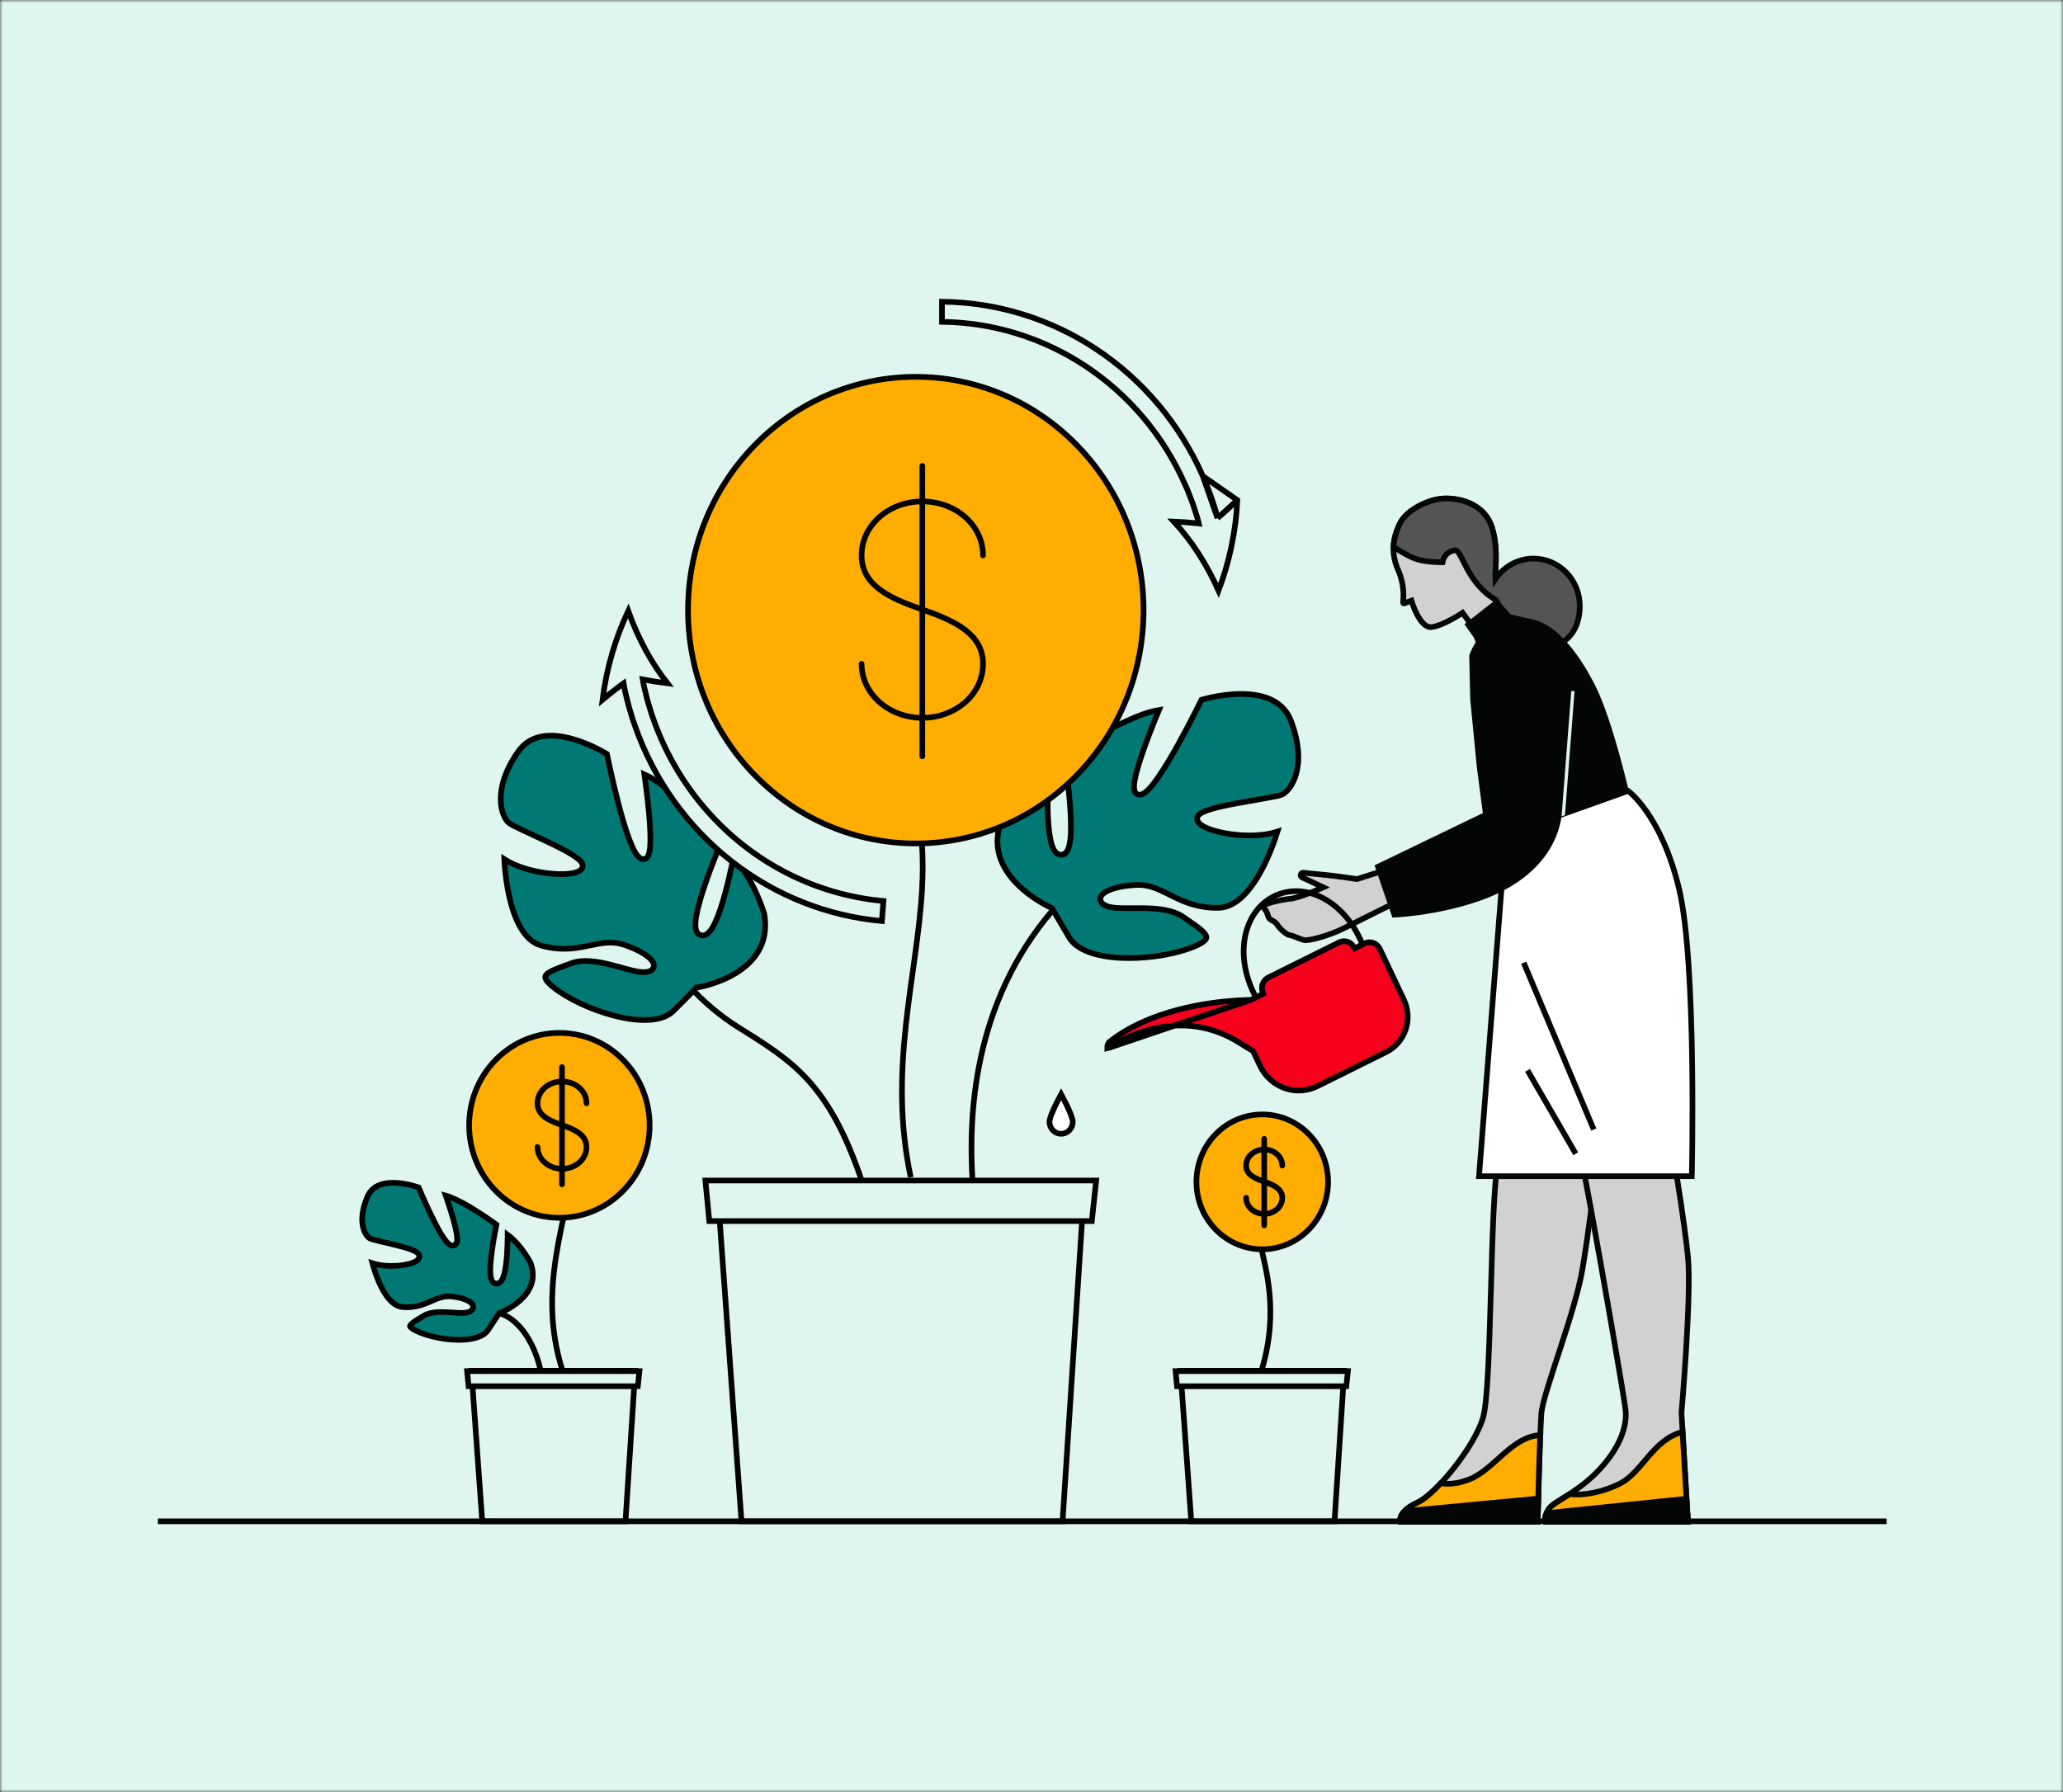 <svg width="366" height="318" viewBox="0 0 366 318" fill="none" xmlns="http://www.w3.org/2000/svg">
<rect x="0" y="0" width="366" height="318" fill="#333333" stroke="none"/>
<mask id="mask0_3856_58460" style="mask-type:alpha" maskUnits="userSpaceOnUse" x="0" y="0" width="366" height="318">
<rect width="366" height="318" fill="#DEF5F0"/>
</mask>
<g mask="url(#mask0_3856_58460)">
<rect width="366" height="318" fill="#DEF5F0"/>
<path d="M186.692 161.26L186.61 161.12L186.462 161.055L186.462 161.055L186.462 161.055L186.461 161.055L186.455 161.052L186.429 161.04C186.405 161.03 186.369 161.013 186.322 160.991C186.228 160.947 186.088 160.88 185.912 160.79C185.558 160.61 185.056 160.341 184.467 159.984C183.288 159.269 181.774 158.208 180.413 156.823C179.052 155.437 177.862 153.743 177.3 151.763C176.744 149.801 176.793 147.523 177.953 144.925L177.981 144.878C178.012 144.83 178.057 144.758 178.117 144.665C178.236 144.479 178.413 144.209 178.641 143.878C179.097 143.216 179.756 142.31 180.567 141.337C182.026 139.587 183.94 137.664 186.019 136.52C185.996 136.928 185.97 137.461 185.944 138.083C185.885 139.538 185.835 141.482 185.872 143.43C185.909 145.372 186.033 147.343 186.33 148.841C186.477 149.586 186.674 150.252 186.947 150.746C187.214 151.228 187.629 151.671 188.247 151.679C188.92 151.687 189.304 151.15 189.514 150.631C189.733 150.089 189.857 149.354 189.925 148.528C190.06 146.865 189.974 144.667 189.803 142.495C189.632 140.316 189.373 138.139 189.158 136.509C189.051 135.693 188.954 135.013 188.884 134.537C188.859 134.367 188.837 134.223 188.82 134.108C188.899 134.058 188.994 133.997 189.104 133.927C189.461 133.699 189.978 133.374 190.616 132.984C191.892 132.202 193.647 131.16 195.568 130.115C197.49 129.069 199.57 128.025 201.496 127.238C203.053 126.602 204.474 126.149 205.615 125.983C205.437 126.409 205.196 126.992 204.918 127.68C204.324 129.152 203.558 131.109 202.877 133.047C202.198 134.978 201.593 136.917 201.33 138.34C201.202 139.037 201.141 139.679 201.234 140.146C201.281 140.381 201.382 140.652 201.615 140.836C201.87 141.038 202.176 141.055 202.447 140.986C202.707 140.921 202.957 140.775 203.188 140.601C203.424 140.422 203.668 140.193 203.915 139.928C204.409 139.398 204.95 138.693 205.51 137.883C206.632 136.262 207.866 134.173 209.009 132.118C210.153 130.06 211.211 128.025 211.984 126.505C212.37 125.745 212.685 125.114 212.903 124.672C213.008 124.46 213.09 124.292 213.148 124.174C213.24 124.148 213.363 124.113 213.513 124.072C213.881 123.973 214.414 123.84 215.063 123.705C216.363 123.435 218.121 123.162 219.969 123.142C223.706 123.102 227.573 124.089 229.029 127.917C230.573 131.978 230.562 135.114 229.959 137.301C229.348 139.515 228.148 140.719 227.348 141.031C227.142 141.111 226.756 141.21 226.203 141.326C225.662 141.44 224.992 141.562 224.239 141.695C223.777 141.776 223.283 141.861 222.771 141.949C221.62 142.147 220.374 142.361 219.169 142.589C217.429 142.918 215.743 143.282 214.519 143.678C213.913 143.874 213.382 144.09 213.011 144.334C212.827 144.455 212.647 144.606 212.526 144.796C212.394 145.002 212.331 145.261 212.416 145.535C212.535 145.917 212.855 146.217 213.196 146.448C213.552 146.69 214.014 146.91 214.541 147.108C215.598 147.504 216.985 147.831 218.493 148.032C221.121 148.382 224.218 148.361 226.638 147.574C226.526 147.931 226.382 148.373 226.205 148.877C225.727 150.245 225.017 152.066 224.085 153.886C223.15 155.711 222.005 157.512 220.667 158.858C219.328 160.205 217.837 161.057 216.202 161.087C212.69 161.152 210.28 160.132 208.16 159.092C207.926 158.977 207.693 158.861 207.461 158.745C205.625 157.826 203.86 156.942 201.732 157.023C199.453 157.109 197.471 157.566 196.335 158.166C196.048 158.317 195.794 158.489 195.6 158.683C195.409 158.874 195.242 159.123 195.211 159.426C195.177 159.749 195.307 160.033 195.516 160.253C195.714 160.462 195.994 160.628 196.321 160.765C197.011 161.053 198.01 161.126 199.09 161.146C199.64 161.156 200.234 161.152 200.849 161.147L200.857 161.147C201.477 161.142 202.12 161.138 202.775 161.147C205.425 161.183 208.119 161.449 209.946 162.729C210.245 162.939 210.537 163.14 210.817 163.333C211.474 163.787 212.074 164.201 212.587 164.596C213.333 165.172 213.791 165.634 213.963 166.019C214.04 166.192 214.048 166.326 214.017 166.447C213.983 166.576 213.888 166.746 213.654 166.956C213.173 167.389 212.231 167.878 210.614 168.428C207.423 169.512 202.845 170.188 198.706 169.966C196.637 169.855 194.703 169.521 193.117 168.917C191.527 168.312 190.33 167.453 189.666 166.32L189.665 166.319L186.692 161.26Z" fill="#007873" stroke="black"/>
<path d="M117.456 167.352C118.812 171.767 124.323 178.136 131.086 182.354C140.768 188.392 147.027 192.307 152.855 209.433" stroke="black"/>
<path d="M123.494 175.344L123.607 175.229L123.767 175.205L123.767 175.205L123.767 175.205L123.768 175.204L123.774 175.203L123.801 175.199C123.826 175.195 123.863 175.188 123.912 175.179C124.011 175.161 124.158 175.133 124.344 175.093C124.718 175.013 125.252 174.885 125.887 174.697C127.161 174.32 128.831 173.702 130.435 172.74C132.04 171.777 133.557 170.483 134.558 168.762C135.549 167.057 136.051 164.903 135.592 162.168L135.576 162.118C135.56 162.065 135.535 161.986 135.501 161.883C135.434 161.678 135.334 161.38 135.201 161.011C134.933 160.274 134.535 159.256 134.011 158.136C133.072 156.131 131.754 153.852 130.097 152.257C130.021 152.642 129.92 153.142 129.796 153.72C129.502 155.106 129.081 156.949 128.577 158.774C128.075 160.594 127.485 162.419 126.847 163.757C126.53 164.422 126.184 165.001 125.809 165.398C125.443 165.787 124.942 166.105 124.354 165.955C123.712 165.791 123.48 165.179 123.409 164.637C123.335 164.07 123.395 163.344 123.531 162.55C123.804 160.949 124.414 158.9 125.097 156.897C125.781 154.889 126.546 152.903 127.14 151.422C127.436 150.681 127.691 150.064 127.871 149.633C127.933 149.484 127.987 149.356 128.03 149.254C127.97 149.188 127.898 149.109 127.815 149.019C127.535 148.715 127.13 148.279 126.628 147.751C125.623 146.695 124.233 145.272 122.689 143.806C121.144 142.339 119.45 140.835 117.839 139.611C116.547 138.629 115.338 137.851 114.319 137.407C114.382 137.851 114.466 138.451 114.559 139.156C114.76 140.691 115.005 142.726 115.176 144.723C115.346 146.712 115.445 148.69 115.349 150.097C115.301 150.786 115.204 151.408 115.003 151.827C114.902 152.037 114.741 152.27 114.474 152.387C114.181 152.516 113.885 152.453 113.645 152.319C113.415 152.19 113.214 151.988 113.039 151.765C112.861 151.537 112.688 151.259 112.52 150.947C112.185 150.323 111.849 149.522 111.52 148.619C110.86 146.81 110.209 144.533 109.635 142.31C109.061 140.085 108.56 137.903 108.204 136.278C108.025 135.465 107.883 134.791 107.785 134.32C107.739 134.098 107.703 133.922 107.677 133.797C107.598 133.749 107.494 133.687 107.367 133.613C107.046 133.427 106.581 133.168 106.007 132.878C104.857 132.298 103.28 131.599 101.558 131.117C98.076 130.142 94.232 130.101 91.956 133.333C89.537 136.768 88.793 139.72 88.831 141.928C88.869 144.165 89.701 145.595 90.369 146.085C90.54 146.211 90.876 146.401 91.365 146.649C91.844 146.891 92.44 147.175 93.112 147.489C93.525 147.682 93.966 147.885 94.424 148.097C95.452 148.572 96.566 149.087 97.638 149.604C99.186 150.351 100.676 151.118 101.726 151.799C102.246 152.136 102.692 152.473 102.981 152.798C103.125 152.959 103.259 153.148 103.327 153.36C103.402 153.591 103.398 153.854 103.251 154.094C103.045 154.428 102.67 154.632 102.295 154.764C101.902 154.902 101.415 154.994 100.874 155.048C99.79 155.156 98.412 155.115 96.953 154.926C94.421 154.597 91.541 153.804 89.466 152.463C89.485 152.822 89.513 153.265 89.555 153.771C89.673 155.179 89.9 157.071 90.333 159.018C90.768 160.971 91.404 162.952 92.331 164.555C93.258 166.158 94.444 167.329 95.96 167.767C99.224 168.708 101.719 168.354 103.95 167.907C104.197 167.858 104.443 167.807 104.687 167.756C106.624 167.351 108.492 166.962 110.467 167.574C112.578 168.228 114.324 169.156 115.245 170.009C115.478 170.225 115.675 170.451 115.811 170.684C115.944 170.914 116.042 171.194 115.998 171.491C115.951 171.808 115.758 172.045 115.508 172.201C115.269 172.35 114.965 172.437 114.625 172.483C113.907 172.582 112.952 172.399 111.938 172.147C111.421 172.018 110.866 171.864 110.292 171.706L110.285 171.704C109.706 171.544 109.106 171.378 108.492 171.222C106.005 170.591 103.428 170.166 101.417 170.911C101.086 171.033 100.765 171.149 100.456 171.261C99.733 171.523 99.073 171.762 98.499 172.005C97.663 172.36 97.127 172.679 96.876 172.995C96.764 173.137 96.725 173.259 96.725 173.377C96.726 173.504 96.773 173.685 96.939 173.94C97.283 174.466 98.043 175.161 99.423 176.085C102.144 177.906 106.26 179.691 110.181 180.521C112.141 180.935 114.028 181.106 115.654 180.936C117.283 180.766 118.605 180.258 119.496 179.361L119.497 179.361L123.494 175.344Z" fill="#007873" stroke="black"/>
<path d="M192.38 210.344L192.379 210.378L191.558 223.017L188.51 269.949H131.547L128.194 223.66L127.27 210.902L127.23 210.344H192.38Z" fill="#DEF5F0" stroke="black"/>
<path d="M194.47 209.48L193.704 216.671H125.836L125.145 209.48H194.47Z" fill="#DEF5F0" stroke="black"/>
<path d="M112.696 243.23V243.244L112.33 248.911L110.969 269.95H85.555L84.06 249.199L83.647 243.48L83.628 243.23H112.696Z" fill="#DEF5F0" stroke="black"/>
<path d="M238.486 243.23V243.244L238.121 248.911L236.76 269.95H211.346L209.851 249.199L209.438 243.48L209.419 243.23H238.486Z" fill="#DEF5F0" stroke="black"/>
<path d="M113.444 243.297L113.158 245.981H83.128L82.869 243.297H113.444Z" fill="#DEF5F0" stroke="black"/>
<path d="M239.136 243.297L238.85 245.981H208.82L208.562 243.297H239.136Z" fill="#DEF5F0" stroke="black"/>
<path d="M188.255 194.161C188.488 194.593 188.789 195.163 189.089 195.772C189.407 196.417 189.72 197.098 189.953 197.702C190.195 198.329 190.321 198.802 190.321 199.062C190.321 199.63 190.1 200.173 189.711 200.571C189.323 200.969 188.799 201.191 188.255 201.191C187.711 201.191 187.186 200.969 186.798 200.571C186.409 200.173 186.188 199.63 186.188 199.062C186.188 198.802 186.314 198.329 186.556 197.702C186.789 197.098 187.102 196.416 187.42 195.772C187.72 195.163 188.021 194.593 188.255 194.161Z" fill="white" stroke="black"/>
<path d="M88.482 233.137L88.571 233.002L88.722 232.946L88.723 232.946L88.723 232.945L88.726 232.944L88.74 232.939C88.746 232.937 88.754 232.934 88.762 232.93C88.773 232.926 88.786 232.921 88.801 232.915C88.856 232.892 88.938 232.859 89.042 232.813C89.25 232.721 89.547 232.582 89.897 232.395C90.6 232.02 91.503 231.458 92.326 230.705C93.15 229.952 93.875 229.024 94.254 227.921C94.626 226.836 94.675 225.548 94.104 224.029L94.096 224.014C94.08 223.985 94.056 223.942 94.025 223.886C93.963 223.774 93.869 223.612 93.748 223.411C93.506 223.011 93.154 222.461 92.717 221.867C92.001 220.894 91.082 219.841 90.066 219.114C90.065 219.277 90.063 219.458 90.06 219.653C90.047 220.513 90.012 221.662 89.926 222.811C89.841 223.954 89.702 225.124 89.476 226.012C89.363 226.452 89.22 226.861 89.028 227.168C88.843 227.464 88.528 227.791 88.053 227.769C87.523 227.745 87.272 227.3 87.16 226.969C87.04 226.613 86.991 226.152 86.979 225.658C86.954 224.659 87.078 223.356 87.249 222.083C87.421 220.803 87.644 219.528 87.824 218.575C87.913 218.098 87.993 217.7 88.049 217.422C88.058 217.378 88.066 217.338 88.074 217.301C88.058 217.288 88.04 217.276 88.022 217.263C87.822 217.118 87.531 216.909 87.173 216.659C86.456 216.157 85.469 215.486 84.385 214.808C83.301 214.13 82.128 213.449 81.039 212.925C80.314 212.576 79.649 212.309 79.086 212.151C79.153 212.347 79.23 212.571 79.314 212.818C79.613 213.705 79.996 214.886 80.332 216.053C80.665 217.213 80.959 218.386 81.067 219.249C81.12 219.665 81.14 220.078 81.059 220.39C81.019 220.547 80.934 220.757 80.734 220.899C80.511 221.057 80.259 221.05 80.061 220.987C79.873 220.927 79.707 220.813 79.567 220.694C79.424 220.571 79.281 220.418 79.14 220.248C78.86 219.909 78.561 219.466 78.258 218.967C77.651 217.966 76.996 216.689 76.396 215.44C75.794 214.188 75.241 212.953 74.84 212.031C74.639 211.57 74.475 211.187 74.362 210.919C74.327 210.835 74.296 210.763 74.271 210.703C74.236 210.69 74.196 210.677 74.152 210.662C73.943 210.592 73.641 210.497 73.271 210.396C72.528 210.195 71.525 209.978 70.465 209.904C68.305 209.754 66.142 210.205 65.223 212.279C64.203 214.582 64.115 216.382 64.385 217.64C64.661 218.925 65.294 219.604 65.671 219.778C65.771 219.824 65.977 219.892 66.297 219.979C66.606 220.063 66.99 220.158 67.425 220.261C67.69 220.325 67.975 220.391 68.271 220.46C68.936 220.616 69.66 220.785 70.358 220.961C71.364 221.215 72.348 221.489 73.062 221.769C73.414 221.907 73.738 222.06 73.97 222.233C74.085 222.319 74.211 222.435 74.295 222.587C74.389 222.755 74.431 222.972 74.348 223.195C74.242 223.482 73.996 223.678 73.776 223.81C73.541 223.951 73.248 224.071 72.924 224.172C72.276 224.375 71.438 224.522 70.54 224.589C69.115 224.696 67.451 224.608 66.082 224.161C66.116 224.285 66.153 224.419 66.193 224.562C66.426 225.377 66.778 226.462 67.258 227.553C67.739 228.648 68.338 229.725 69.056 230.54C69.774 231.356 70.57 231.865 71.449 231.933C73.448 232.088 74.852 231.585 76.111 231.052C76.25 230.993 76.389 230.932 76.528 230.872C77.624 230.396 78.736 229.914 80.034 230.04C81.377 230.17 82.554 230.511 83.236 230.926C83.409 231.031 83.57 231.154 83.695 231.295C83.818 231.434 83.938 231.629 83.95 231.872C83.962 232.134 83.843 232.351 83.681 232.505C83.529 232.649 83.33 232.749 83.121 232.823C82.665 232.984 82.041 232.989 81.414 232.964C81.09 232.951 80.741 232.928 80.383 232.904L80.377 232.904C80.014 232.88 79.641 232.855 79.261 232.838C77.71 232.769 76.191 232.84 75.142 233.492C74.957 233.607 74.778 233.717 74.607 233.822C74.211 234.064 73.855 234.282 73.547 234.494C73.092 234.807 72.851 235.038 72.764 235.208C72.73 235.274 72.733 235.306 72.737 235.325C72.742 235.351 72.766 235.42 72.876 235.533C73.111 235.772 73.611 236.079 74.533 236.456C76.335 237.192 78.959 237.741 81.356 237.752C82.554 237.758 83.671 237.629 84.59 237.336C85.511 237.044 86.189 236.601 86.58 236.01L86.58 236.01L88.482 233.137Z" fill="#007873" stroke="black"/>
<path d="M284.908 201.087L283.293 206.2C283.293 206.2 282.874 210.049 282.264 214.822C281.828 218.183 281.293 222.002 280.736 225.256C279.387 233.127 273.732 247.214 273.459 250.801C273.424 251.289 273.384 251.998 273.343 252.862C273.163 256.807 272.954 263.952 272.855 267.64C272.814 269.082 272.791 270 272.791 270H248.411C248.411 270 248.004 268.2 251.375 266.681C252.52 266.168 254.048 264.875 255.629 263.183C258.721 259.894 262.022 255.097 263.091 251.629C264.707 246.385 264.3 213.243 265.782 206.057C267.264 198.876 270.635 195.98 270.635 195.98L280.695 199.58L284.908 201.087Z" fill="#D1D1D1" stroke="#040505" stroke-miterlimit="10"/>
<path d="M273.267 254.648C273.11 258.045 273.011 262.019 272.901 265.91C272.884 266.542 272.866 267.126 272.855 267.638C272.814 269.08 272.791 269.998 272.791 269.998H248.411C248.411 269.998 248.225 269.17 249.16 268.157C249.602 267.68 250.294 267.168 251.374 266.679C252.519 266.167 254.048 264.874 255.629 263.181C256.762 263.39 258.488 263.384 260.766 262.466C265.078 260.732 268.252 254.887 273.267 254.648Z" fill="#FFAD00" stroke="#040505" stroke-miterlimit="10"/>
<path d="M272.901 265.91C272.884 266.542 272.866 267.126 272.855 267.638C272.814 269.08 272.791 269.998 272.791 269.998H248.411C248.411 269.998 248.225 269.17 249.16 268.157L272.901 265.91Z" fill="#040505" stroke="#040505" stroke-miterlimit="10"/>
<path d="M298.507 253.953L299.448 269.999H274.144C274.144 269.999 273.865 269.28 274.708 267.83C275.167 267.052 276.643 266.28 278.532 265.05H278.538C280.153 263.993 282.071 262.609 283.896 260.607C287.859 256.276 288.563 252.652 288.423 250.484C288.301 248.69 284.227 225.385 282.263 214.586C282.263 214.58 282.263 214.58 282.263 214.58C281.844 212.316 281.525 210.599 281.356 209.75C280.362 204.837 279.938 199.491 279.938 199.491L280.694 199.384L297.327 197.031L297.466 208.734C297.466 208.734 298.739 216.249 299.448 222.896C300.157 229.544 298.315 250.692 298.315 250.692L298.507 253.953Z" fill="#D1D1D1" stroke="#040505" stroke-miterlimit="10"/>
<path d="M299.449 269.999H274.145C274.145 269.999 273.935 269.469 274.418 268.409C274.493 268.238 274.592 268.05 274.708 267.849C275.168 267.078 276.644 266.312 278.533 265.093H278.538C280.776 265.476 284.52 264.758 287.543 263.174C291.355 261.172 293.337 255.37 298.507 254.094L299.193 265.706L299.449 269.999Z" fill="#FFAD00" stroke="#040505" stroke-miterlimit="10"/>
<path d="M299.449 269.999H274.145C274.145 269.999 273.935 269.499 274.418 268.498L299.193 265.945L299.449 269.999Z" fill="#040505" stroke="#040505" stroke-miterlimit="10"/>
<path d="M267.137 148.064L262.396 208.713H300.146C300.146 208.713 301.051 170.934 297.886 157.723C294.721 144.512 288.844 140.34 288.844 140.34L267.137 148.064Z" fill="white" stroke="#040505" stroke-miterlimit="10"/>
<path d="M245.085 154.609L240.751 155.99C240.751 155.99 237.637 155.515 235.575 155.3C234.506 155.188 232.702 155.007 231.213 154.858C230.739 154.81 230.565 155.479 230.998 155.682L234.775 157.457C234.775 157.457 230.651 159.312 228.884 159.485C227.116 159.657 224.213 160.348 224.171 160.822C224.129 161.297 224.381 161.168 224.676 161.729C224.97 162.289 224.928 162.937 225.517 163.239C226.106 163.541 226.359 163.67 226.738 164.274C227.116 164.878 228.337 165.914 228.842 165.957C229.347 166 230.651 166.647 231.367 166.82C232.082 166.992 235.659 166.086 238.352 164.749C241.045 163.411 246.937 160.434 247.063 160.434C247.189 160.434 245.843 154.998 245.843 154.998L245.085 154.609Z" fill="#D1D1D1" stroke="#040505" stroke-miterlimit="10"/>
<path d="M241.307 166.64C242.992 170.233 243.422 174.004 242.778 177.187C242.134 180.369 240.426 182.931 237.853 184.2C235.28 185.468 232.261 185.235 229.435 183.762C226.609 182.29 224.006 179.59 222.321 175.997C218.94 168.784 220.898 161.571 226.053 159.03C231.209 156.489 237.926 159.428 241.307 166.64Z" stroke="black"/>
<path d="M197.938 185.131C197.302 185.485 196.797 185.802 196.443 186.035L221.873 177.44L221.98 177.387L222.259 177.248L222.263 177.246L223.276 176.751L223.276 176.751L223.281 176.748L223.724 176.525L224.103 176.334L223.977 175.929C223.831 175.457 223.855 174.947 224.045 174.494C224.234 174.04 224.575 173.675 225.002 173.461C227.036 172.451 228.707 171.622 230.28 170.841C232.641 169.671 234.781 168.609 237.596 167.206C238.024 166.995 238.512 166.949 238.97 167.076C239.429 167.203 239.831 167.497 240.1 167.906L240.342 168.274L240.739 168.078L241.344 167.779L241.349 167.776L242.344 167.298C242.801 167.144 243.297 167.163 243.743 167.353C244.197 167.546 244.57 167.903 244.788 168.362C244.788 168.362 244.788 168.362 244.788 168.362L249.077 177.431C249.077 177.431 249.077 177.431 249.077 177.431C249.852 179.082 249.958 180.981 249.372 182.712C248.785 184.442 247.555 185.86 245.955 186.66C245.955 186.66 245.955 186.661 245.955 186.661L243.844 187.71L243.843 187.71L233.713 192.741C233.712 192.741 233.712 192.741 233.712 192.741C231.896 193.637 229.809 193.759 227.905 193.082C226 192.405 224.431 190.981 223.544 189.119C223.544 189.118 223.544 189.118 223.544 189.118L222.371 186.638L222.305 186.498L222.171 186.42C221.494 186.027 220.793 185.599 220.07 185.136C213.983 181.215 207.913 181.55 203.391 182.854C201.131 183.505 199.253 184.4 197.938 185.131ZM221.754 177.439L221.754 177.439L196.439 185.96C196.439 185.96 196.439 185.96 196.439 185.96C196.429 185.603 196.531 185.254 196.727 184.964C203.911 179.175 214.588 177.835 219.362 177.529C220.114 177.481 220.714 177.459 221.125 177.448C221.331 177.443 221.489 177.441 221.596 177.44C221.649 177.44 221.689 177.439 221.715 177.439L221.745 177.439L221.752 177.439L221.753 177.439L221.754 177.439Z" fill="#F6001E" stroke="black"/>
<path d="M265.57 110.375L261.653 111.72L259.471 108.739C259.471 108.739 256.058 111.048 253.957 111.274C251.85 111.494 250.4 106.579 250.4 106.579L249.157 107.064C249.031 107.116 248.905 107.012 248.917 106.876C249.024 106.061 249.182 103.739 248.072 101.223C247.41 99.716 247.164 98.352 247.227 97.052C247.283 95.655 247.687 94.342 248.293 93.029C249.453 90.5 253.301 88.715 255.768 88.489C258.241 88.269 262.303 89.013 264.12 92.285C265.936 95.564 265.28 101.443 265.28 101.819L265.476 107.497L265.57 110.375Z" fill="#D1D1D1" stroke="#040505" stroke-miterlimit="10"/>
<path d="M280.275 107.536C280.275 112.186 277.513 113.72 277.513 113.72C277.513 113.72 273.816 116.202 270.339 114.365C268.16 113.214 266.156 107.591 265.404 106.46C260.148 103.467 259.38 97.508 258.146 97.65C256.199 97.875 255.913 99.768 255.913 99.768C255.913 99.768 253.548 99.826 251.535 99.283C250.312 98.947 248.482 97.854 247.227 97.052C247.284 95.655 247.688 94.342 248.293 93.029C249.454 90.5 253.302 88.715 255.768 88.489C258.241 88.269 262.303 89.013 264.12 92.285C265.937 95.564 265.281 101.443 265.281 101.819L265.312 102.737C266.795 100.551 269.267 99.115 272.062 99.115C276.597 99.115 280.275 102.886 280.275 107.536Z" fill="#545454" stroke="#040505" stroke-miterlimit="10"/>
<path d="M270.323 170.82L282.746 200.426" stroke="#040505" stroke-miterlimit="10"/>
<path d="M270.995 189.926L279.556 204.729" stroke="#040505" stroke-miterlimit="10"/>
<path d="M283.192 122.03C280.254 116.004 276.185 110.905 272.116 109.978C268.11 109.065 268.048 109.051 268.047 109.051L265.56 106.27L259.807 110.764L261.492 113.149L261.813 113.972C261.31 114.744 260.934 115.525 260.661 116.318C260.698 118.339 260.78 121.901 260.831 124.044L262.008 136.151L263.073 144.28L243.859 153.551L247.024 162.822C247.024 162.822 254.71 162.59 262.621 159.809C270.533 157.028 276.183 151.708 277.087 144.523L288.949 140.298C288.949 140.298 286.131 128.056 283.192 122.03Z" fill="#040505"/>
<path d="M277.641 144.644L277.041 144.869L278.764 122.602L279.343 122.649L277.641 144.644Z" fill="#DEF5F0"/>
<path d="M172.531 209.434C171.828 198.176 172.531 178.146 186.715 161.566" stroke="black"/>
<path d="M160.023 132.946C161.892 139.527 164.267 145.969 163.577 157.891C162.678 173.407 157.472 189.709 161.576 208.909" stroke="black"/>
<path d="M99.765 186.816C101.361 191.736 103.488 196.572 102.159 205.328C100.428 216.721 95.244 228.842 99.765 243.1" stroke="black"/>
<path d="M223.911 222.059C224.338 224.513 226.989 232.579 223.911 242.836" stroke="black"/>
<path d="M88.725 233.105C90.409 233.456 94.205 235.946 95.907 243.1" stroke="black"/>
<path d="M191.047 78.991C206.827 95.159 206.827 121.373 191.047 137.541C175.266 153.709 149.681 153.709 133.9 137.541C118.119 121.373 118.119 95.159 133.9 78.991C149.681 62.822 175.266 62.822 191.047 78.991Z" fill="#FFAD00" stroke="black"/>
<path d="M152.855 117.794C152.855 123.086 157.678 127.376 163.629 127.376C169.579 127.376 174.402 123.142 174.402 117.794C174.402 112.445 169.294 110.117 163.629 108.155C157.963 106.193 152.855 103.921 152.855 98.559C152.855 93.196 157.678 88.977 163.629 88.977C169.579 88.977 174.402 93.21 174.402 98.559" stroke="black" stroke-miterlimit="10" stroke-linecap="round"/>
<path d="M163.628 82.664V134.214" stroke="black" stroke-miterlimit="10" stroke-linecap="round"/>
<path d="M216.002 91.944L215.808 91.147C215.681 90.628 215.516 90.139 215.343 89.628C215.265 89.398 215.186 89.163 215.108 88.919C215.051 88.755 215.003 88.605 214.956 88.46C214.886 88.24 214.819 88.034 214.736 87.816L214.735 87.814L214.357 86.813L214.356 86.81L213.906 85.644L213.401 84.489L216.002 91.944ZM216.002 91.944L216.621 91.406C217.615 90.543 218.572 89.656 219.515 88.737M216.002 91.944L219.515 88.737M219.515 88.737C219.383 91.568 219.021 94.383 218.431 97.154C217.874 99.758 217.122 102.314 216.181 104.798C215.147 102.48 213.939 100.246 212.568 98.119L212.567 98.118C211.289 96.14 209.848 94.278 208.26 92.553C209.498 92.603 210.744 92.687 211.966 92.816L212.676 92.891L212.504 92.199C212.377 91.686 212.206 91.18 212.044 90.698C211.975 90.493 211.907 90.291 211.844 90.096L211.844 90.096L211.841 90.085C211.807 89.986 211.771 89.876 211.734 89.761C211.659 89.527 211.576 89.27 211.482 89.037C211.482 89.036 211.482 89.035 211.481 89.034L211.131 88.125L211.131 88.124L210.718 87.047L210.713 87.035L210.708 87.024L210.242 85.967L210.242 85.967C206.448 77.373 200.316 70.079 192.58 64.96C184.983 59.933 176.155 57.212 167.117 57.107V53.538C176.819 53.631 186.302 56.542 194.461 61.94C202.76 67.43 209.337 75.259 213.4 84.488L219.515 88.737Z" fill="#DEF5F0" stroke="black"/>
<path d="M108.628 115.853C107.828 118.568 107.249 121.346 106.899 124.157C107.905 123.317 108.922 122.509 109.984 121.729L110.633 121.252L110.772 122.046C110.869 122.597 111.006 123.142 111.146 123.702C111.198 123.908 111.251 124.117 111.302 124.329C111.34 124.476 111.373 124.613 111.404 124.745C111.463 124.991 111.518 125.218 111.591 125.451L111.593 125.457L111.593 125.457L111.902 126.489L111.903 126.489L112.263 127.69L112.679 128.873C112.679 128.873 112.679 128.873 112.679 128.873C116.027 138.399 121.987 146.732 129.842 152.87C137.564 158.904 146.795 162.565 156.46 163.436L156.731 159.879C144.603 158.782 133.337 152.981 125.242 143.654C121.171 138.978 118.012 133.548 115.935 127.656L115.934 127.654L115.555 126.564L115.551 126.553L115.547 126.542L115.219 125.436L115.217 125.432L114.931 124.499C114.931 124.498 114.931 124.498 114.931 124.497C114.82 124.144 114.737 123.784 114.659 123.447L114.651 123.412C114.651 123.411 114.651 123.411 114.65 123.41C114.604 123.213 114.552 123.01 114.5 122.803C114.374 122.305 114.243 121.784 114.153 121.265L114.031 120.556L114.738 120.689C115.945 120.914 117.181 121.097 118.41 121.246C116.961 119.399 115.668 117.429 114.546 115.355L114.546 115.355C113.34 113.124 112.305 110.801 111.451 108.406C110.325 110.81 109.381 113.299 108.628 115.853ZM108.628 115.853L108.148 115.712L108.628 115.853Z" fill="#DEF5F0" stroke="black"/>
<path d="M110.564 188.087C116.817 194.494 116.817 204.881 110.564 211.288C104.31 217.695 94.172 217.695 87.919 211.288C81.666 204.881 81.666 194.494 87.919 188.087C94.172 181.68 104.31 181.68 110.564 188.087Z" fill="#FFAD00" stroke="black"/>
<path d="M95.359 203.531C95.359 205.667 97.306 207.398 99.707 207.398C102.109 207.398 104.055 205.69 104.055 203.531C104.055 201.373 101.993 200.433 99.707 199.642C97.421 198.85 95.359 197.933 95.359 195.769C95.359 193.605 97.306 191.902 99.707 191.902C102.109 191.902 104.055 193.611 104.055 195.769" stroke="black" stroke-miterlimit="10" stroke-linecap="round"/>
<path d="M99.706 189.355V210.158" stroke="black" stroke-miterlimit="10" stroke-linecap="round"/>
<path d="M232.199 201.253C236.76 205.926 236.76 213.503 232.199 218.176C227.638 222.85 220.243 222.85 215.681 218.176C211.12 213.503 211.12 205.926 215.681 201.253C220.243 196.58 227.638 196.58 232.199 201.253Z" fill="#FFAD00" stroke="black"/>
<path d="M221.077 212.549C221.077 214.124 222.513 215.401 224.284 215.401C226.055 215.401 227.49 214.141 227.49 212.549C227.49 210.957 225.97 210.264 224.284 209.681C222.598 209.097 221.077 208.421 221.077 206.825C221.077 205.228 222.513 203.973 224.284 203.973C226.055 203.973 227.49 205.233 227.49 206.825" stroke="black" stroke-miterlimit="10" stroke-linecap="round"/>
<path d="M224.284 202.094V217.436" stroke="black" stroke-miterlimit="10" stroke-linecap="round"/>
<path d="M28 269.949H334.708" stroke="#040505"/>
</g>
</svg>
